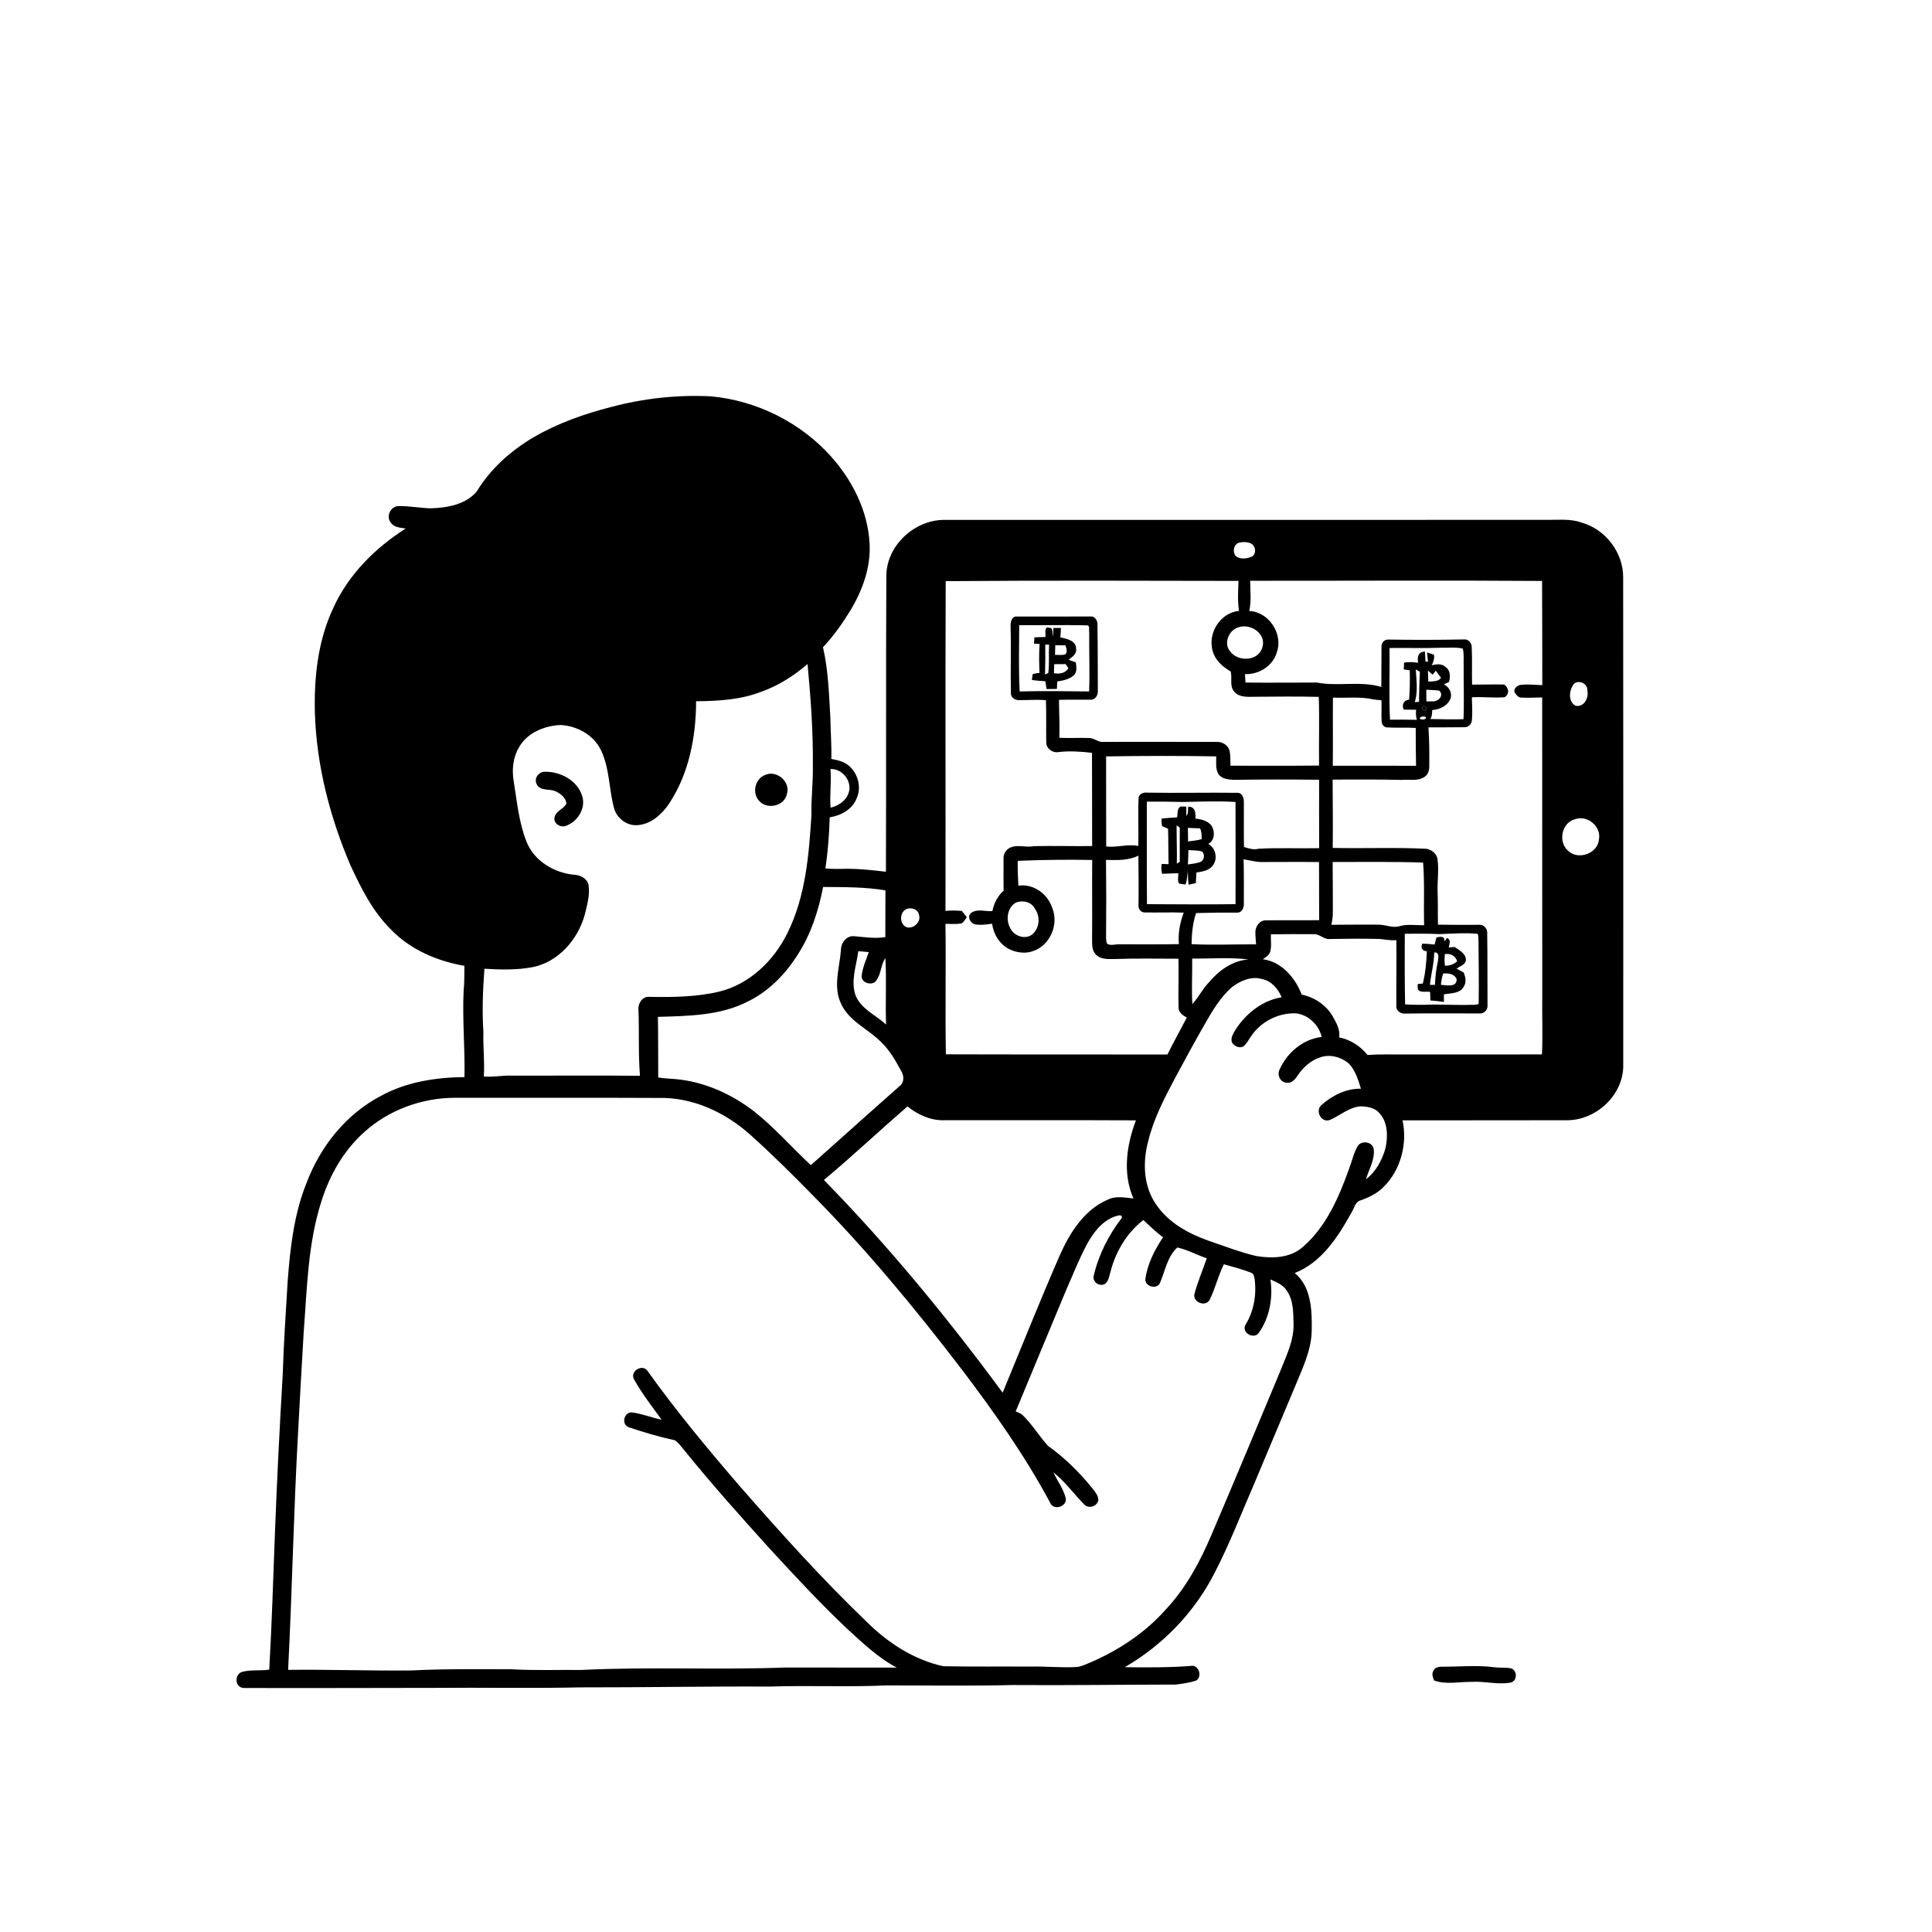 <svg xmlns="http://www.w3.org/2000/svg" viewBox="0 0 1024 1024" version="1.1">
<g id="Parent-Group"><g id="Group-rgba(0,0,0,0)" fill="rgba(0,0,0,0)">
<path fill="rgba(0,0,0,0)" opacity="1.00" d=" M 0.00 0.00 L 1024.00 0.00 L 1024.00 1024.00 L 0.00 1024.00 L 0.00 0.00 M 323.76 215.75 C 309.53 219.42 295.49 224.35 282.76 231.79 C 270.70 238.92 259.89 248.52 252.62 260.59 C 246.58 267.56 236.72 269.22 227.96 269.42 C 222.29 269.22 216.67 268.12 210.99 268.23 C 207.00 268.52 204.46 273.75 207.09 276.91 C 208.76 279.63 212.24 279.66 215.04 280.13 C 198.95 290.35 184.85 304.36 176.83 321.85 C 168.52 339.26 166.40 358.88 166.90 377.97 C 167.78 405.73 174.84 433.07 185.72 458.55 C 191.38 470.79 197.58 483.20 207.31 492.76 C 217.60 503.38 231.73 509.44 246.15 511.90 C 246.05 516.30 246.22 520.73 245.73 525.12 C 245.01 540.39 246.50 555.63 246.18 570.89 C 230.98 571.02 215.42 573.43 201.94 580.83 C 183.43 590.43 169.70 607.74 162.43 627.09 C 155.78 643.63 153.80 661.53 152.46 679.16 C 151.49 695.45 150.38 711.73 149.87 728.05 C 148.21 756.31 146.79 784.59 145.71 812.88 C 144.76 836.89 144.10 860.93 142.70 884.94 C 137.87 885.69 132.84 884.81 128.12 886.19 C 124.04 887.79 124.51 894.43 129.21 894.67 C 162.79 894.79 196.39 894.62 229.97 894.61 C 255.97 894.37 281.99 894.92 307.98 894.34 C 341.34 894.39 374.67 893.74 408.03 893.92 C 428.68 893.21 449.36 894.25 470.00 893.30 C 492.31 893.30 514.62 893.65 536.92 893.10 C 565.65 893.32 594.38 892.88 623.11 892.86 C 626.71 892.43 630.36 891.90 633.82 890.81 C 637.14 889.05 635.82 883.29 632.18 882.90 C 620.21 883.88 608.16 883.80 596.14 883.65 C 616.37 871.94 633.19 854.49 643.78 833.62 C 651.64 818.46 657.78 802.51 664.56 786.86 C 671.73 769.97 678.70 753.00 685.88 736.12 C 689.92 726.05 695.16 716.04 695.24 704.93 C 695.41 694.46 695.04 681.94 686.22 674.74 C 700.35 669.22 709.10 655.71 716.14 642.99 C 717.76 640.70 718.09 636.96 721.22 636.20 C 725.61 634.63 729.91 632.55 733.23 629.20 C 742.41 620.18 746.06 606.31 743.37 593.82 C 772.60 593.77 801.83 593.82 831.06 593.75 C 846.58 593.48 860.88 579.77 860.35 563.96 C 860.38 477.98 860.40 392.00 860.31 306.02 C 860.39 292.80 850.82 280.35 838.07 276.92 C 832.25 274.84 826.03 275.64 820.00 275.53 C 713.35 275.58 606.70 275.53 500.05 275.55 C 484.45 275.81 470.05 289.14 469.77 304.98 C 469.52 357.33 469.75 409.68 469.56 462.04 C 463.07 461.29 456.57 460.54 450.03 460.46 C 445.85 460.51 441.66 460.70 437.50 460.30 C 438.78 451.32 439.54 442.27 439.75 433.21 C 445.75 432.27 451.88 428.94 454.10 422.99 C 456.70 417.18 454.74 410.06 450.03 405.94 C 447.43 403.64 443.93 402.87 440.62 402.25 C 440.83 395.17 440.22 388.11 440.13 381.03 C 439.40 368.31 439.07 355.49 436.19 343.02 C 441.95 337.00 446.72 330.11 451.05 323.02 C 457.28 312.49 461.62 300.41 460.89 288.01 C 460.00 270.73 451.72 254.47 440.29 241.75 C 424.13 223.82 401.07 212.36 377.05 210.09 C 359.13 209.13 341.10 211.14 323.76 215.75 M 759.74 885.54 C 758.70 887.20 759.42 889.06 760.12 890.69 C 766.48 893.00 773.41 891.33 780.01 891.42 C 786.98 890.96 793.90 893.10 800.84 891.77 C 804.29 890.77 804.25 885.48 801.01 884.29 C 798.01 883.68 794.93 884.07 791.91 883.68 C 783.00 882.46 773.99 883.44 765.03 883.37 C 763.10 883.33 760.62 883.49 759.74 885.54 Z" />
<path fill="rgba(0,0,0,0)" opacity="1.00" d=" M 501.24 308.02 C 552.96 307.62 604.71 307.79 656.44 307.89 C 656.25 313.19 655.87 318.53 656.72 323.80 C 647.54 324.61 640.90 334.11 642.32 343.03 C 642.99 348.79 647.41 353.17 652.26 355.86 C 653.27 359.29 651.48 363.71 654.24 366.66 C 656.89 369.73 661.31 369.36 664.99 369.30 C 676.32 369.23 687.65 369.07 698.98 369.36 C 699.39 381.49 698.96 393.62 699.13 405.76 C 683.48 405.94 667.82 405.83 652.17 405.84 C 652.09 403.24 652.24 400.60 651.72 398.04 C 651.04 395.06 647.98 393.16 645.04 393.22 C 624.71 393.26 604.37 393.11 584.04 393.23 C 581.58 393.11 579.63 391.07 577.12 391.15 C 571.91 390.97 566.69 391.31 561.47 391.05 C 561.72 384.35 561.33 377.65 561.27 370.95 C 566.87 370.71 572.48 370.94 578.10 370.84 C 580.59 370.96 582.04 368.33 581.87 366.10 C 581.80 354.37 581.88 342.64 581.66 330.91 C 581.75 328.86 580.28 326.48 577.99 326.74 C 564.99 326.76 551.99 326.84 539.00 326.77 C 536.11 326.49 535.54 329.90 535.63 332.05 C 535.97 343.71 535.54 355.37 535.80 367.03 C 535.52 369.40 537.69 371.12 539.92 371.07 C 544.73 371.15 549.55 370.67 554.36 371.12 C 554.64 378.58 554.39 386.06 554.54 393.52 C 554.54 396.74 557.83 399.16 560.93 398.63 C 566.87 397.90 572.85 398.34 578.78 399.01 C 578.81 415.49 578.82 431.96 578.86 448.43 C 568.61 448.54 558.35 448.26 548.11 448.46 C 544.10 449.32 539.96 447.64 536.04 449.00 C 533.55 449.83 531.79 452.31 531.90 454.95 C 531.85 460.66 531.88 466.38 531.92 472.10 C 528.75 474.93 526.79 478.76 525.99 482.91 C 522.32 483.17 517.98 481.54 514.79 483.81 C 512.11 486.00 514.66 489.86 517.52 490.06 C 520.29 490.34 523.08 489.99 525.83 489.58 C 526.57 495.18 529.84 500.52 534.96 503.11 C 538.93 505.01 543.74 505.64 547.90 503.95 C 556.71 500.85 561.26 489.74 557.71 481.22 C 555.30 473.78 547.71 468.22 539.75 469.42 C 539.49 465.04 539.34 460.65 539.42 456.27 C 552.57 455.71 565.73 455.55 578.89 455.80 C 578.76 469.87 578.97 483.94 578.82 498.00 C 578.82 500.79 578.75 504.04 580.99 506.10 C 583.39 508.44 586.94 508.34 590.06 508.33 C 601.57 507.88 613.10 508.15 624.61 508.14 C 624.80 516.74 624.47 525.36 624.65 533.96 C 624.60 536.63 626.94 538.23 629.04 539.32 C 625.64 545.87 622.04 552.31 618.77 558.92 C 579.63 558.82 540.48 558.95 501.34 558.81 C 500.91 535.76 501.44 512.71 501.11 489.66 C 503.90 489.65 506.73 489.92 509.50 489.47 C 510.90 488.87 511.49 487.28 512.44 486.19 C 511.58 485.04 510.71 483.92 509.81 482.82 C 506.92 482.54 504.02 482.52 501.13 482.80 C 501.24 424.54 501.00 366.28 501.24 308.02 Z" />
<path fill="rgba(0,0,0,0)" opacity="1.00" d=" M 403.53 366.63 C 412.58 363.43 420.77 358.20 428.02 351.95 C 429.70 369.90 431.03 387.92 430.83 405.96 C 430.99 414.65 429.87 423.28 430.09 431.98 C 428.74 453.14 427.00 475.05 417.44 494.36 C 410.27 509.11 397.28 521.71 381.02 525.62 C 368.91 528.46 356.36 528.57 343.98 528.35 C 340.53 528.09 338.12 531.82 338.39 534.98 C 338.85 546.71 338.26 558.48 339.20 570.20 C 316.47 569.93 293.75 570.17 271.02 570.10 C 266.14 569.94 261.30 571.02 256.42 570.56 C 256.97 562.70 255.95 554.87 256.21 547.01 C 255.47 535.83 255.94 524.62 256.75 513.46 C 265.27 513.97 273.96 514.20 282.39 512.59 C 295.99 509.81 306.22 498.03 309.88 485.03 C 311.10 479.83 312.78 474.48 311.95 469.09 C 311.25 465.63 307.75 463.83 304.48 463.65 C 293.80 462.74 283.10 456.35 279.06 446.12 C 275.03 435.92 274.00 424.90 272.29 414.15 C 271.23 408.00 271.87 401.49 275.10 396.05 C 279.45 388.33 288.54 384.68 297.05 384.27 C 305.83 384.68 314.64 389.52 318.54 397.63 C 323.07 407.09 322.73 417.91 325.34 427.90 C 326.62 433.49 332.15 437.85 337.94 437.34 C 345.16 436.83 350.91 431.51 354.75 425.76 C 365.22 409.86 368.90 390.47 368.95 371.68 C 380.61 371.57 392.54 370.93 403.53 366.63 M 288.04 409.08 C 285.11 409.53 282.95 412.86 284.47 415.63 C 286.15 419.28 290.86 418.05 293.98 419.19 C 296.82 420.40 299.96 422.66 300.20 426.00 C 298.67 428.79 294.77 429.75 293.95 433.08 C 293.06 436.35 297.05 438.88 299.92 437.72 C 306.05 435.57 310.57 428.58 308.63 422.09 C 306.09 413.47 296.57 408.59 288.04 409.08 M 405.62 410.71 C 400.40 412.57 398.54 419.78 401.99 424.04 C 405.90 429.29 415.61 427.61 417.02 421.00 C 419.30 414.54 411.74 407.98 405.62 410.71 Z" />
<path fill="rgba(0,0,0,0)" opacity="1.00" d=" M 659.14 455.44 C 662.43 455.92 665.66 456.96 669.02 456.89 C 679.05 456.90 689.09 456.77 699.12 456.91 C 699.14 467.18 699.15 477.45 699.18 487.71 C 689.78 487.84 680.38 487.65 670.99 487.80 C 667.69 487.70 665.35 491.01 665.37 494.06 C 665.36 496.22 665.62 498.37 665.75 500.53 C 654.35 500.44 642.94 501.01 631.55 500.42 C 631.66 494.85 632.13 489.24 633.95 483.94 C 641.27 483.73 648.59 483.65 655.91 483.71 C 658.28 483.67 659.40 481.04 659.26 478.98 C 659.29 471.14 659.33 463.29 659.14 455.44 Z" />
<path fill="rgba(0,0,0,0)" opacity="1.00" d=" M 706.33 456.88 C 722.31 456.88 738.30 456.64 754.27 457.18 C 755.15 468.19 754.50 479.32 754.82 490.37 C 750.25 490.46 745.55 489.62 741.11 491.08 C 737.72 491.73 734.40 490.19 731.02 490.10 C 722.56 490.00 714.11 490.13 705.66 490.16 C 706.14 487.81 706.50 485.42 706.44 483.02 C 706.40 474.31 706.44 465.59 706.33 456.88 Z" />
<path fill="rgba(0,0,0,0)" opacity="1.00" d=" M 436.26 470.11 C 447.28 470.21 458.39 470.06 469.30 471.92 C 469.22 480.18 469.33 488.44 469.23 496.70 C 463.80 497.55 458.40 496.71 453.00 496.24 C 448.94 495.64 445.91 499.36 445.74 503.12 C 445.10 512.67 441.34 522.90 445.82 532.06 C 449.94 541.08 459.60 545.11 466.38 551.71 C 471.38 556.25 474.72 562.23 477.90 568.11 C 479.08 570.30 479.24 573.36 477.33 575.20 C 461.41 589.24 445.63 603.46 429.76 617.56 C 419.72 608.20 410.64 597.76 399.85 589.19 C 387.78 579.85 373.29 573.27 357.98 571.94 C 354.93 571.72 351.88 571.57 348.87 571.08 C 348.78 560.37 348.93 549.66 348.70 538.96 C 364.87 538.48 381.93 538.35 396.63 530.68 C 407.64 525.28 416.42 516.15 422.89 505.86 C 429.86 495.08 433.85 482.65 436.26 470.11 Z" />
<path fill="rgba(0,0,0,0)" opacity="1.00" d=" M 653.11 523.10 C 657.52 519.72 663.36 517.29 668.95 518.91 C 673.90 519.93 677.45 524.07 679.29 528.58 C 669.03 530.22 660.33 537.26 654.80 545.82 C 653.64 547.89 651.93 550.38 653.12 552.81 C 654.34 554.51 656.74 555.62 658.77 554.76 C 660.77 553.37 661.78 551.04 663.17 549.12 C 668.41 541.37 677.76 536.65 687.11 537.12 C 693.56 537.95 699.10 543.31 700.51 549.61 C 690.48 550.76 681.98 558.11 678.07 567.18 C 676.83 570.02 678.75 573.76 681.96 573.87 C 684.45 574.27 686.28 572.31 687.50 570.43 C 690.40 566.04 694.42 562.16 699.51 560.50 C 704.78 558.51 710.92 560.21 715.05 563.85 C 718.44 567.48 719.89 572.41 721.33 577.05 C 713.58 576.82 706.17 580.61 700.48 585.62 C 696.81 588.64 700.30 595.37 704.91 593.58 C 710.30 591.25 714.95 586.89 721.06 586.38 C 724.62 586.46 728.59 587.04 731.05 589.91 C 735.66 594.84 735.66 602.30 734.35 608.51 C 732.57 614.83 729.33 621.01 723.99 625.02 C 725.53 619.76 728.79 614.67 728.09 609.00 C 727.51 605.09 721.49 604.21 719.57 607.52 C 717.48 611.15 716.61 615.30 715.14 619.19 C 709.65 634.57 702.88 650.44 690.14 661.24 C 683.47 666.88 674.15 667.06 665.95 665.75 C 657.26 663.73 648.96 660.45 640.53 657.60 C 629.78 653.80 619.17 647.97 612.68 638.27 C 605.99 628.59 605.60 615.98 608.55 604.91 C 611.40 593.19 616.95 582.41 622.58 571.83 C 627.72 562.29 632.84 552.74 638.25 543.35 C 642.42 536.09 646.67 528.60 653.11 523.10 Z" />
<path fill="rgba(0,0,0,0)" opacity="1.00" d=" M 193.05 600.05 C 206.05 588.28 223.54 581.90 241.02 581.86 C 277.03 581.88 313.03 581.76 349.03 581.93 C 367.05 581.48 384.38 589.54 397.61 601.41 C 409.04 611.61 419.90 622.45 430.64 633.38 C 459.25 662.29 485.19 693.70 509.88 725.99 C 526.93 748.45 543.24 771.58 556.60 796.46 C 558.27 800.96 565.89 798.48 564.85 793.94 C 563.58 789.03 560.42 784.90 558.30 780.35 C 564.46 785.28 569.16 791.74 574.62 797.37 C 576.98 799.89 581.51 798.49 582.16 795.14 C 582.16 792.73 580.49 790.83 579.14 789.03 C 572.26 780.52 564.43 772.74 555.52 766.38 C 550.75 761.17 547.10 754.97 542.02 750.02 C 540.99 749.05 539.56 748.69 538.34 748.08 C 547.21 726.79 555.99 705.45 564.91 684.18 C 568.57 675.81 571.92 667.29 576.24 659.23 C 579.54 653.23 584.12 647.24 590.75 644.81 C 592.01 644.50 594.66 643.17 594.65 645.45 C 587.67 654.46 582.34 664.88 579.73 676.01 C 578.78 679.06 582.14 681.79 585.02 680.79 C 587.64 679.69 587.78 676.45 588.58 674.12 C 591.27 663.41 597.25 653.44 606.01 646.62 C 609.36 649.81 612.70 653.03 616.44 655.78 C 611.95 662.48 608.11 669.97 607.07 678.04 C 606.89 681.99 613.28 683.63 614.83 679.93 C 617.56 673.57 618.68 666.07 624.02 661.18 C 629.42 662.39 634.35 665.20 639.63 666.89 C 637.42 673.24 634.78 679.47 633.04 685.97 C 632.21 690.19 638.78 692.82 641.05 689.09 C 644.14 683.00 645.59 676.20 648.68 670.09 C 653.53 671.51 658.49 672.70 663.18 674.61 C 664.56 675.04 664.75 676.70 664.97 677.92 C 666.09 686.20 664.56 694.95 660.16 702.11 C 657.74 706.33 664.72 710.27 667.30 706.27 C 672.96 698.25 674.78 687.76 673.36 678.14 C 676.47 679.56 679.97 680.89 681.90 683.92 C 685.67 689.10 685.45 695.85 685.61 701.96 C 685.76 710.90 681.56 718.99 678.41 727.11 C 666.45 755.85 654.43 784.56 642.23 813.20 C 636.14 827.53 628.70 841.55 617.96 852.98 C 607.11 865.28 593.15 874.52 578.17 881.02 C 575.86 881.99 573.58 883.11 571.09 883.52 C 562.71 884.05 554.34 883.11 545.95 883.33 C 530.63 883.22 515.31 883.44 500.00 883.14 C 484.44 879.77 470.60 870.76 459.42 859.64 C 435.56 836.77 413.47 812.13 391.72 787.28 C 374.87 767.67 358.32 747.77 343.28 726.74 C 340.66 722.60 333.69 726.70 336.04 731.06 C 340.21 738.61 345.62 745.45 350.65 752.46 C 345.37 751.40 340.32 749.29 334.96 748.61 C 330.49 748.34 329.12 755.39 333.59 756.60 C 341.46 759.21 349.45 761.59 357.57 763.34 C 359.47 764.41 360.67 766.33 362.09 767.93 C 376.79 786.15 392.39 803.62 408.10 820.97 C 421.35 835.36 434.65 849.72 448.87 863.17 C 457.15 870.69 465.32 878.62 475.31 883.87 C 455.53 883.86 435.76 883.83 415.98 883.83 C 380.02 885.16 344.02 883.35 308.07 885.11 C 295.73 884.99 283.36 885.46 271.03 884.74 C 253.35 884.75 235.67 884.46 218.02 885.38 C 196.24 885.61 174.49 884.79 152.71 885.06 C 154.83 843.40 155.63 801.70 157.94 760.05 C 158.92 742.02 159.89 724.00 160.97 705.98 C 162.76 682.66 163.17 658.83 170.46 636.39 C 174.80 622.67 182.23 609.69 193.05 600.05 Z" />
<path fill="rgba(0,0,0,0)" opacity="1.00" d=" M 436.69 625.41 C 451.78 612.80 466.13 599.30 480.98 586.41 C 486.54 590.94 493.64 594.11 500.92 593.73 C 534.64 593.79 568.35 593.65 602.07 593.81 C 597.08 606.88 594.92 622.04 600.75 635.21 C 596.20 634.80 591.36 633.67 587.07 635.87 C 574.54 641.28 566.89 653.58 561.59 665.60 C 551.13 689.61 541.43 713.94 531.43 738.15 C 502.28 698.62 471.06 660.53 436.69 625.41 Z" />
</g>
<g id="Group-000000" fill="#000000">
<path fill="#000000" opacity="1.00" d=" M 323.76 215.75 C 341.10 211.14 359.13 209.13 377.05 210.09 C 401.07 212.36 424.13 223.82 440.29 241.75 C 451.72 254.47 460.00 270.73 460.89 288.01 C 461.62 300.41 457.28 312.49 451.05 323.02 C 446.72 330.11 441.95 337.00 436.19 343.02 C 439.07 355.49 439.40 368.31 440.13 381.03 C 440.22 388.11 440.83 395.17 440.62 402.25 C 443.93 402.87 447.43 403.64 450.03 405.94 C 454.74 410.06 456.70 417.18 454.10 422.99 C 451.88 428.94 445.75 432.27 439.75 433.21 C 439.54 442.27 438.78 451.32 437.50 460.30 C 441.66 460.70 445.85 460.51 450.03 460.46 C 456.57 460.54 463.07 461.29 469.56 462.04 C 469.75 409.68 469.52 357.33 469.77 304.98 C 470.05 289.14 484.45 275.81 500.05 275.55 C 606.70 275.53 713.35 275.58 820.00 275.53 C 826.03 275.64 832.25 274.84 838.07 276.92 C 850.82 280.35 860.39 292.80 860.31 306.02 C 860.40 392.00 860.38 477.98 860.35 563.96 C 860.88 579.77 846.58 593.48 831.06 593.75 C 801.83 593.82 772.60 593.77 743.37 593.82 C 746.06 606.31 742.41 620.18 733.23 629.20 C 729.91 632.55 725.61 634.63 721.22 636.20 C 718.09 636.96 717.76 640.70 716.14 642.99 C 709.10 655.71 700.35 669.22 686.22 674.74 C 695.04 681.94 695.41 694.46 695.24 704.93 C 695.16 716.04 689.92 726.05 685.88 736.12 C 678.70 753.00 671.73 769.97 664.56 786.86 C 657.78 802.51 651.64 818.46 643.78 833.62 C 633.19 854.49 616.37 871.94 596.14 883.65 C 608.16 883.80 620.21 883.88 632.18 882.90 C 635.82 883.29 637.14 889.05 633.82 890.81 C 630.36 891.90 626.71 892.43 623.11 892.86 C 594.38 892.88 565.65 893.32 536.92 893.10 C 514.62 893.65 492.31 893.30 470.00 893.30 C 449.36 894.25 428.68 893.21 408.03 893.92 C 374.67 893.74 341.34 894.39 307.98 894.34 C 281.99 894.92 255.97 894.37 229.97 894.61 C 196.39 894.62 162.79 894.79 129.21 894.67 C 124.51 894.43 124.04 887.79 128.12 886.19 C 132.84 884.81 137.87 885.69 142.70 884.94 C 144.10 860.93 144.76 836.89 145.71 812.88 C 146.79 784.59 148.21 756.31 149.87 728.05 C 150.38 711.73 151.49 695.45 152.46 679.16 C 153.80 661.53 155.78 643.63 162.43 627.09 C 169.70 607.74 183.43 590.43 201.94 580.83 C 215.42 573.43 230.98 571.02 246.18 570.89 C 246.50 555.63 245.01 540.39 245.73 525.12 C 246.22 520.73 246.05 516.30 246.15 511.90 C 231.73 509.44 217.60 503.38 207.31 492.76 C 197.58 483.20 191.38 470.79 185.72 458.55 C 174.84 433.07 167.78 405.73 166.90 377.97 C 166.40 358.88 168.52 339.26 176.83 321.85 C 184.85 304.36 198.95 290.35 215.04 280.13 C 212.24 279.66 208.76 279.63 207.09 276.91 C 204.46 273.75 207.00 268.52 210.99 268.23 C 216.67 268.12 222.29 269.22 227.96 269.42 C 236.72 269.22 246.58 267.56 252.62 260.59 C 259.89 248.52 270.70 238.92 282.76 231.79 C 295.49 224.35 309.53 219.42 323.76 215.75 M 657.41 287.51 C 653.92 287.85 653.02 292.39 655.01 294.79 C 657.33 296.50 660.62 296.19 663.17 295.17 C 666.11 293.97 665.68 289.33 663.03 288.05 C 661.29 287.25 659.26 287.11 657.41 287.51 M 501.24 308.02 C 501.00 366.28 501.24 424.54 501.13 482.80 C 504.02 482.52 506.92 482.54 509.81 482.82 C 510.71 483.92 511.58 485.04 512.44 486.19 C 511.49 487.28 510.90 488.87 509.50 489.47 C 506.73 489.92 503.90 489.65 501.11 489.66 C 501.44 512.71 500.91 535.76 501.34 558.81 C 540.48 558.95 579.63 558.82 618.77 558.92 C 622.04 552.31 625.64 545.87 629.04 539.32 C 626.94 538.23 624.60 536.63 624.65 533.96 C 624.47 525.36 624.80 516.74 624.61 508.14 C 613.10 508.15 601.57 507.88 590.06 508.33 C 586.94 508.34 583.39 508.44 580.99 506.10 C 578.75 504.04 578.82 500.79 578.82 498.00 C 578.97 483.94 578.76 469.87 578.89 455.80 C 565.73 455.55 552.57 455.71 539.42 456.27 C 539.34 460.65 539.49 465.04 539.75 469.42 C 547.71 468.22 555.30 473.78 557.71 481.22 C 561.26 489.74 556.71 500.85 547.90 503.95 C 543.74 505.64 538.93 505.01 534.96 503.11 C 529.84 500.52 526.57 495.18 525.83 489.58 C 523.08 489.99 520.29 490.34 517.52 490.06 C 514.66 489.86 512.11 486.00 514.79 483.81 C 517.98 481.54 522.32 483.17 525.99 482.91 C 526.79 478.76 528.75 474.93 531.92 472.10 C 531.88 466.38 531.85 460.66 531.90 454.95 C 531.79 452.31 533.55 449.83 536.04 449.00 C 539.96 447.64 544.10 449.32 548.11 448.46 C 558.35 448.26 568.61 448.54 578.86 448.43 C 578.82 431.96 578.81 415.49 578.78 399.01 C 572.85 398.34 566.87 397.90 560.93 398.63 C 557.83 399.16 554.54 396.74 554.54 393.52 C 554.39 386.06 554.64 378.58 554.36 371.12 C 549.55 370.67 544.73 371.15 539.92 371.07 C 537.69 371.12 535.52 369.40 535.80 367.03 C 535.54 355.37 535.97 343.71 535.63 332.05 C 535.54 329.90 536.11 326.49 539.00 326.77 C 551.99 326.84 564.99 326.76 577.99 326.74 C 580.28 326.48 581.75 328.86 581.66 330.91 C 581.88 342.64 581.80 354.37 581.87 366.10 C 582.04 368.33 580.59 370.96 578.10 370.84 C 572.48 370.94 566.87 370.71 561.27 370.95 C 561.33 377.65 561.72 384.35 561.47 391.05 C 566.69 391.31 571.91 390.97 577.12 391.15 C 579.63 391.07 581.58 393.11 584.04 393.23 C 604.37 393.11 624.71 393.26 645.04 393.22 C 647.98 393.16 651.04 395.06 651.72 398.04 C 652.24 400.60 652.09 403.24 652.17 405.84 C 667.82 405.83 683.48 405.94 699.13 405.76 C 698.96 393.62 699.39 381.49 698.98 369.36 C 687.65 369.07 676.32 369.23 664.99 369.30 C 661.31 369.36 656.89 369.73 654.24 366.66 C 651.48 363.71 653.27 359.29 652.26 355.86 C 647.41 353.17 642.99 348.79 642.32 343.03 C 640.90 334.11 647.54 324.61 656.72 323.80 C 655.87 318.53 656.25 313.19 656.44 307.89 C 604.71 307.79 552.96 307.62 501.24 308.02 M 662.62 307.82 C 662.63 313.16 663.34 318.57 662.11 323.83 C 672.52 324.27 680.23 336.01 676.73 345.76 C 674.69 353.00 667.19 357.59 659.86 357.31 C 659.92 358.79 660.02 360.28 660.14 361.77 C 672.74 361.91 685.35 361.78 697.95 361.77 C 709.21 363.94 720.97 360.77 732.13 364.09 C 732.23 357.04 732.12 350.00 732.23 342.95 C 732.04 340.87 733.65 338.83 735.85 338.98 C 749.25 339.20 762.68 339.19 776.08 338.91 C 778.27 338.70 780.02 340.83 780.04 342.90 C 780.36 349.55 780.06 356.22 780.23 362.88 C 785.89 362.87 791.56 362.68 797.22 362.81 C 799.72 364.45 800.22 367.79 797.52 369.53 C 791.74 370.04 785.92 369.22 780.13 369.57 C 780.21 373.73 780.55 377.92 780.08 382.08 C 779.84 384.05 777.96 385.63 775.96 385.44 C 769.67 385.55 763.38 385.48 757.10 385.51 C 757.59 392.34 757.59 399.19 757.55 406.04 C 757.60 408.24 756.92 410.68 754.90 411.85 C 751.31 414.15 746.89 413.02 742.91 413.37 C 730.72 413.05 718.52 413.21 706.32 413.20 C 706.35 425.27 706.53 437.35 706.37 449.42 C 722.91 449.78 739.48 449.06 756.01 449.87 C 758.73 450.32 761.34 452.32 761.87 455.13 C 762.78 461.06 761.71 467.05 761.97 473.01 C 762.19 478.70 762.01 484.40 762.16 490.09 C 769.47 490.22 776.78 490.22 784.10 490.16 C 786.69 489.92 788.52 492.55 788.25 494.96 C 788.43 507.61 788.35 520.27 788.41 532.92 C 788.64 535.34 786.42 537.44 784.04 537.15 C 771.04 537.14 758.04 537.04 745.04 537.21 C 742.59 537.55 739.81 535.80 740.09 533.12 C 739.99 521.50 740.23 509.88 740.09 498.27 C 736.70 498.67 733.39 497.68 730.02 497.64 C 721.65 497.44 713.27 497.56 704.90 497.69 C 701.59 498.08 699.31 494.74 696.04 495.14 C 688.56 495.09 681.09 495.08 673.62 495.21 C 673.42 498.20 674.07 501.29 673.28 504.22 C 672.79 506.25 670.90 507.31 669.32 508.42 C 679.22 509.67 686.58 518.27 689.91 527.15 C 696.63 528.54 702.89 532.64 706.35 538.65 C 708.23 542.08 710.46 545.76 709.78 549.84 C 715.76 551.00 721.01 554.44 724.81 559.16 C 730.85 558.72 736.92 558.92 742.98 558.88 C 767.74 558.88 792.51 558.88 817.27 558.87 C 817.75 548.59 817.28 538.29 817.42 528.00 C 817.42 475.23 817.40 422.46 817.39 369.69 C 813.62 369.67 809.83 369.99 806.07 369.72 C 804.49 369.58 803.55 368.11 802.73 366.96 C 802.13 364.94 804.17 363.30 805.95 363.00 C 809.76 362.59 813.61 362.96 817.44 363.14 C 817.43 344.73 817.41 326.32 817.33 307.91 C 765.76 307.55 714.19 307.86 662.62 307.82 M 540.20 331.36 C 540.16 343.06 539.83 354.80 540.45 366.49 C 552.72 366.15 564.98 366.35 577.25 366.49 C 577.65 356.02 577.20 345.53 577.31 335.05 C 576.97 333.91 577.94 331.29 575.97 331.44 C 564.05 331.15 552.12 331.48 540.20 331.36 M 656.40 332.49 C 651.46 333.86 648.38 340.82 651.84 345.03 C 655.92 350.99 667.12 350.64 669.10 342.98 C 671.31 335.88 662.70 330.21 656.40 332.49 M 736.48 343.46 C 736.62 356.12 736.11 368.80 736.72 381.45 C 741.47 381.44 746.22 381.38 750.98 381.52 C 750.42 379.78 750.40 377.97 750.58 376.18 C 748.37 376.17 746.17 376.11 743.98 376.10 C 742.82 373.52 744.01 371.09 746.86 370.83 C 747.25 365.64 747.33 360.43 747.20 355.24 C 746.41 355.13 744.82 354.93 744.03 354.82 C 744.07 353.60 744.12 352.38 744.20 351.17 C 746.67 350.82 749.17 350.92 751.65 351.27 C 751.08 348.45 751.56 345.33 755.27 345.39 C 755.36 347.13 755.48 348.88 755.50 350.63 C 755.85 350.65 756.54 350.70 756.89 350.73 C 756.71 349.09 756.55 347.45 756.35 345.82 C 757.27 346.12 759.10 346.71 760.02 347.00 C 760.43 348.97 759.68 350.85 758.87 352.60 C 761.36 351.99 764.29 351.60 766.28 353.61 C 768.82 355.36 768.77 358.83 767.98 361.49 C 767.30 361.79 765.96 362.40 765.28 362.70 C 768.02 364.08 769.71 367.01 768.86 370.12 C 767.37 374.06 763.08 376.09 759.09 376.34 C 759.06 377.98 759.05 379.66 758.12 381.10 C 763.97 381.18 769.83 381.38 775.69 381.18 C 776.08 371.80 775.70 362.42 775.77 353.04 C 775.64 349.95 776.10 346.76 775.29 343.75 C 771.60 342.91 767.77 343.40 764.02 343.31 C 754.84 343.68 745.66 343.30 736.48 343.46 M 403.53 366.63 C 392.54 370.93 380.61 371.57 368.95 371.68 C 368.90 390.47 365.22 409.86 354.75 425.76 C 350.91 431.51 345.16 436.83 337.94 437.34 C 332.15 437.85 326.62 433.49 325.34 427.90 C 322.73 417.91 323.07 407.09 318.54 397.63 C 314.64 389.52 305.83 384.68 297.05 384.27 C 288.54 384.68 279.45 388.33 275.10 396.05 C 271.87 401.49 271.23 408.00 272.29 414.15 C 274.00 424.90 275.03 435.92 279.06 446.12 C 283.10 456.35 293.80 462.74 304.48 463.65 C 307.75 463.83 311.25 465.63 311.95 469.09 C 312.78 474.48 311.10 479.83 309.88 485.03 C 306.22 498.03 295.99 509.81 282.39 512.59 C 273.96 514.20 265.27 513.97 256.75 513.46 C 255.94 524.62 255.47 535.83 256.21 547.01 C 255.95 554.87 256.97 562.70 256.42 570.56 C 261.30 571.02 266.14 569.94 271.02 570.10 C 293.75 570.17 316.47 569.93 339.20 570.20 C 338.26 558.48 338.85 546.71 338.39 534.98 C 338.12 531.82 340.53 528.09 343.98 528.35 C 356.36 528.57 368.91 528.46 381.02 525.62 C 397.28 521.71 410.27 509.11 417.44 494.36 C 427.00 475.05 428.74 453.14 430.09 431.98 C 429.87 423.28 430.99 414.65 430.83 405.96 C 431.03 387.92 429.70 369.90 428.02 351.95 C 420.77 358.20 412.58 363.43 403.53 366.63 M 750.39 354.85 C 750.75 360.57 751.59 366.57 749.87 372.16 C 750.43 372.10 751.55 372.00 752.11 371.95 C 752.18 366.65 752.28 361.35 752.57 356.05 C 752.03 355.75 750.94 355.15 750.39 354.85 M 756.81 355.39 C 756.93 357.33 756.99 359.28 756.99 361.24 C 759.40 361.09 762.15 361.44 763.79 359.25 C 762.83 358.01 761.90 356.76 761.00 355.50 C 760.40 356.18 759.87 356.90 759.30 357.60 C 758.49 356.83 757.66 356.09 756.81 355.39 M 834.38 362.28 C 831.66 365.34 830.90 371.82 835.01 374.03 C 839.48 375.07 842.22 369.90 841.32 366.07 C 841.66 362.45 837.14 360.20 834.38 362.28 M 755.96 365.57 C 755.98 367.62 755.99 369.68 756.00 371.74 C 758.21 371.66 760.77 372.26 762.59 370.62 C 764.07 369.41 764.38 367.32 762.79 366.04 C 760.52 365.71 758.23 365.74 755.96 365.57 M 706.41 405.86 C 721.12 405.90 735.83 405.82 750.54 405.88 C 750.37 399.19 750.37 392.51 750.37 385.82 C 745.26 385.50 740.14 385.86 735.05 385.54 C 733.33 385.45 732.29 383.70 732.28 382.13 C 732.07 378.47 732.36 374.80 732.19 371.14 C 730.72 371.06 729.27 370.91 727.84 370.68 C 720.83 369.12 713.60 370.06 706.49 369.74 C 706.36 381.78 706.55 393.82 706.41 405.86 M 754.17 374.39 C 753.18 375.26 754.44 377.33 755.66 376.56 C 756.61 375.67 755.36 373.61 754.17 374.39 M 752.48 380.94 C 753.37 381.53 755.84 381.63 755.85 380.19 C 754.96 379.44 752.60 379.60 752.48 380.94 M 586.26 400.91 C 586.21 416.82 586.30 432.74 586.31 448.65 C 592.02 449.33 597.67 447.19 603.33 448.40 C 603.53 440.03 603.10 431.65 603.46 423.29 C 603.36 420.94 605.96 419.80 607.98 420.12 C 623.98 420.38 639.99 420.01 655.99 420.21 C 658.45 420.22 659.32 423.04 659.27 425.08 C 659.33 433.03 659.18 440.98 659.33 448.93 C 661.79 449.61 664.31 450.60 666.89 449.87 C 677.64 449.24 688.42 449.78 699.18 449.55 C 699.17 437.46 699.12 425.37 699.16 413.28 C 684.13 413.12 669.10 413.10 654.07 413.33 C 651.12 413.17 647.52 412.95 645.75 410.20 C 644.10 407.41 644.72 403.99 644.62 400.90 C 625.18 400.55 605.71 400.60 586.26 400.91 M 440.13 407.61 C 440.78 414.44 439.66 421.27 440.23 428.10 C 444.28 427.05 448.26 424.63 449.70 420.49 C 452.03 414.40 446.59 407.24 440.13 407.61 M 607.83 424.88 C 607.90 443.00 607.74 461.11 607.92 479.23 C 623.56 479.33 639.22 479.41 654.86 479.23 C 654.94 461.17 654.86 443.11 654.84 425.06 C 645.57 424.49 636.29 424.87 627.02 425.07 C 620.63 424.90 614.23 424.81 607.83 424.88 M 835.06 434.13 C 827.78 435.73 825.61 446.12 831.08 450.88 C 836.36 456.13 846.88 452.44 847.48 444.92 C 848.77 438.15 841.57 431.97 835.06 434.13 M 586.21 455.76 C 586.36 469.18 586.37 482.60 586.24 496.02 C 586.24 497.42 586.21 498.87 586.78 500.19 C 588.68 501.38 591.00 500.45 593.09 500.51 C 603.68 500.45 614.27 500.65 624.86 500.40 C 624.28 494.67 625.41 489.06 627.41 483.71 C 620.56 483.47 613.72 483.74 606.88 483.62 C 604.83 483.75 603.32 481.90 603.43 479.95 C 603.57 471.13 603.44 462.31 603.37 453.50 C 598.01 456.18 592.03 455.91 586.21 455.76 M 659.14 455.44 C 659.33 463.29 659.29 471.14 659.26 478.98 C 659.40 481.04 658.28 483.67 655.91 483.71 C 648.59 483.65 641.27 483.73 633.95 483.94 C 632.13 489.24 631.66 494.85 631.55 500.42 C 642.94 501.01 654.35 500.44 665.75 500.53 C 665.62 498.37 665.36 496.22 665.37 494.06 C 665.35 491.01 667.69 487.70 670.99 487.80 C 680.38 487.65 689.78 487.84 699.18 487.71 C 699.15 477.45 699.14 467.18 699.12 456.91 C 689.09 456.77 679.05 456.90 669.02 456.89 C 665.66 456.96 662.43 455.92 659.14 455.44 M 706.33 456.88 C 706.44 465.59 706.40 474.31 706.44 483.02 C 706.50 485.42 706.14 487.81 705.66 490.16 C 714.11 490.13 722.56 490.00 731.02 490.10 C 734.40 490.19 737.72 491.73 741.11 491.08 C 745.55 489.62 750.25 490.46 754.82 490.37 C 754.50 479.32 755.15 468.19 754.27 457.18 C 738.30 456.64 722.31 456.88 706.33 456.88 M 436.26 470.11 C 433.85 482.65 429.86 495.08 422.89 505.86 C 416.42 516.15 407.64 525.28 396.63 530.68 C 381.93 538.35 364.87 538.48 348.70 538.96 C 348.93 549.66 348.78 560.37 348.87 571.08 C 351.88 571.57 354.93 571.72 357.98 571.94 C 373.29 573.27 387.78 579.85 399.85 589.19 C 410.64 597.76 419.72 608.20 429.76 617.56 C 445.63 603.46 461.41 589.24 477.33 575.20 C 479.24 573.36 479.08 570.30 477.90 568.11 C 474.72 562.23 471.38 556.25 466.38 551.71 C 459.60 545.11 449.94 541.08 445.82 532.06 C 441.34 522.90 445.10 512.67 445.74 503.12 C 445.91 499.36 448.94 495.64 453.00 496.24 C 458.40 496.71 463.80 497.55 469.23 496.70 C 469.33 488.44 469.22 480.18 469.30 471.92 C 458.39 470.06 447.28 470.21 436.26 470.11 M 538.42 478.41 C 533.74 481.10 532.96 487.75 535.58 492.17 C 537.54 496.24 543.58 498.20 547.21 495.18 C 551.12 491.80 551.47 485.63 548.46 481.55 C 546.62 477.94 541.95 476.96 538.42 478.41 M 480.13 481.98 C 476.49 483.92 476.77 490.51 480.98 491.56 C 484.46 492.14 488.22 488.59 487.11 484.99 C 486.64 481.82 482.74 480.62 480.13 481.98 M 744.74 532.35 C 749.82 532.65 754.92 532.63 760.02 532.43 C 767.04 532.46 774.08 532.82 781.11 532.57 C 782.02 532.34 784.07 532.86 783.74 531.20 C 783.90 520.46 783.71 509.71 783.64 498.97 C 783.47 497.64 783.80 496.14 783.14 494.94 C 776.45 494.32 769.73 494.84 763.04 495.10 C 756.88 494.78 750.73 494.88 744.57 494.91 C 744.49 507.39 744.48 519.88 744.74 532.35 M 454.92 504.18 C 453.89 511.91 450.77 519.93 453.48 527.64 C 456.46 534.87 464.22 538.00 469.65 543.03 C 469.19 531.30 469.95 519.52 469.27 507.80 C 466.80 511.37 467.09 516.10 464.50 519.61 C 462.54 522.86 456.09 521.01 456.74 517.04 C 457.17 512.70 459.08 508.73 460.46 504.65 C 458.61 504.43 456.76 504.28 454.92 504.18 M 631.88 508.07 C 632.02 516.11 631.47 524.16 631.98 532.19 C 635.25 528.64 637.34 524.16 640.73 520.70 C 646.02 514.34 653.28 509.10 661.77 508.53 C 651.85 507.32 641.83 508.14 631.88 508.07 M 653.11 523.10 C 646.67 528.60 642.42 536.09 638.25 543.35 C 632.84 552.74 627.72 562.29 622.58 571.83 C 616.95 582.41 611.40 593.19 608.55 604.91 C 605.60 615.98 605.99 628.59 612.68 638.27 C 619.17 647.97 629.78 653.80 640.53 657.60 C 648.96 660.45 657.26 663.73 665.95 665.75 C 674.15 667.06 683.47 666.88 690.14 661.24 C 702.88 650.44 709.65 634.57 715.14 619.19 C 716.61 615.30 717.48 611.15 719.57 607.52 C 721.49 604.21 727.51 605.09 728.09 609.00 C 728.79 614.67 725.53 619.76 723.99 625.02 C 729.33 621.01 732.57 614.83 734.35 608.51 C 735.66 602.30 735.66 594.84 731.05 589.91 C 728.59 587.04 724.62 586.46 721.06 586.38 C 714.95 586.89 710.30 591.25 704.91 593.58 C 700.30 595.37 696.81 588.64 700.48 585.62 C 706.17 580.61 713.58 576.82 721.33 577.05 C 719.89 572.41 718.44 567.48 715.05 563.85 C 710.92 560.21 704.78 558.51 699.51 560.50 C 694.42 562.16 690.40 566.04 687.50 570.43 C 686.28 572.31 684.45 574.27 681.96 573.87 C 678.75 573.76 676.83 570.02 678.07 567.18 C 681.98 558.11 690.48 550.76 700.51 549.61 C 699.10 543.31 693.56 537.95 687.11 537.12 C 677.76 536.65 668.41 541.37 663.17 549.12 C 661.78 551.04 660.77 553.37 658.77 554.76 C 656.74 555.62 654.34 554.51 653.12 552.81 C 651.93 550.38 653.64 547.89 654.80 545.82 C 660.33 537.26 669.03 530.22 679.29 528.58 C 677.45 524.07 673.90 519.93 668.95 518.91 C 663.36 517.29 657.52 519.72 653.11 523.10 M 193.05 600.05 C 182.23 609.69 174.80 622.67 170.46 636.39 C 163.17 658.83 162.76 682.66 160.97 705.98 C 159.89 724.00 158.92 742.02 157.94 760.05 C 155.63 801.70 154.83 843.40 152.71 885.06 C 174.49 884.79 196.24 885.61 218.02 885.38 C 235.67 884.46 253.35 884.75 271.03 884.74 C 283.36 885.46 295.73 884.99 308.07 885.11 C 344.02 883.35 380.02 885.16 415.98 883.83 C 435.76 883.83 455.53 883.86 475.31 883.87 C 465.32 878.62 457.15 870.69 448.87 863.17 C 434.65 849.72 421.35 835.36 408.10 820.97 C 392.39 803.62 376.79 786.15 362.09 767.93 C 360.67 766.33 359.47 764.41 357.57 763.34 C 349.45 761.59 341.46 759.21 333.59 756.60 C 329.12 755.39 330.49 748.34 334.96 748.61 C 340.32 749.29 345.37 751.40 350.65 752.46 C 345.62 745.45 340.21 738.61 336.04 731.06 C 333.69 726.70 340.66 722.60 343.28 726.74 C 358.32 747.77 374.87 767.67 391.72 787.28 C 413.47 812.13 435.56 836.77 459.42 859.64 C 470.60 870.76 484.44 879.77 500.00 883.14 C 515.31 883.44 530.63 883.22 545.95 883.33 C 554.34 883.11 562.71 884.05 571.09 883.52 C 573.58 883.11 575.86 881.99 578.17 881.02 C 593.15 874.52 607.11 865.28 617.96 852.98 C 628.70 841.55 636.14 827.53 642.23 813.20 C 654.43 784.56 666.45 755.85 678.41 727.11 C 681.56 718.99 685.76 710.90 685.61 701.96 C 685.45 695.85 685.67 689.10 681.90 683.92 C 679.97 680.89 676.47 679.56 673.36 678.14 C 674.78 687.76 672.96 698.25 667.30 706.27 C 664.72 710.27 657.74 706.33 660.16 702.11 C 664.56 694.95 666.09 686.20 664.97 677.92 C 664.75 676.70 664.56 675.04 663.18 674.61 C 658.49 672.70 653.53 671.51 648.68 670.09 C 645.59 676.20 644.14 683.00 641.05 689.09 C 638.78 692.82 632.21 690.19 633.04 685.97 C 634.78 679.47 637.42 673.24 639.63 666.89 C 634.35 665.20 629.42 662.39 624.02 661.18 C 618.68 666.07 617.56 673.57 614.83 679.93 C 613.28 683.63 606.89 681.99 607.07 678.04 C 608.11 669.97 611.95 662.48 616.44 655.78 C 612.70 653.03 609.36 649.81 606.01 646.62 C 597.25 653.44 591.27 663.41 588.58 674.12 C 587.78 676.45 587.64 679.69 585.02 680.79 C 582.14 681.79 578.78 679.06 579.73 676.01 C 582.34 664.88 587.67 654.46 594.65 645.45 C 594.66 643.17 592.01 644.50 590.75 644.81 C 584.12 647.24 579.54 653.23 576.24 659.23 C 571.92 667.29 568.57 675.81 564.91 684.18 C 555.99 705.45 547.21 726.79 538.34 748.08 C 539.56 748.69 540.99 749.05 542.02 750.02 C 547.10 754.97 550.75 761.17 555.52 766.38 C 564.43 772.74 572.26 780.52 579.14 789.03 C 580.49 790.83 582.16 792.73 582.16 795.14 C 581.51 798.49 576.98 799.89 574.62 797.37 C 569.16 791.74 564.46 785.28 558.30 780.35 C 560.42 784.90 563.58 789.03 564.85 793.94 C 565.89 798.48 558.27 800.96 556.60 796.46 C 543.24 771.58 526.93 748.45 509.88 725.99 C 485.19 693.70 459.25 662.29 430.64 633.38 C 419.90 622.45 409.04 611.61 397.61 601.41 C 384.38 589.54 367.05 581.48 349.03 581.93 C 313.03 581.76 277.03 581.88 241.02 581.86 C 223.54 581.90 206.05 588.28 193.05 600.05 M 436.69 625.41 C 471.06 660.53 502.28 698.62 531.43 738.15 C 541.43 713.94 551.13 689.61 561.59 665.60 C 566.89 653.58 574.54 641.28 587.07 635.87 C 591.36 633.67 596.20 634.80 600.75 635.21 C 594.92 622.04 597.08 606.88 602.07 593.81 C 568.35 593.65 534.64 593.79 500.92 593.73 C 493.64 594.11 486.54 590.94 480.98 586.41 C 466.13 599.30 451.78 612.80 436.69 625.41 Z" />
<path fill="#000000" opacity="1.00" d=" M 554.09 337.64 C 554.44 336.14 553.10 331.84 555.98 332.72 C 558.49 332.51 557.52 335.82 558.05 337.37 C 558.13 335.86 558.22 334.34 558.35 332.84 C 559.33 332.84 561.31 332.85 562.30 332.85 C 562.27 334.51 562.16 336.17 561.99 337.82 C 565.31 338.50 570.48 339.58 570.37 343.89 C 570.75 346.69 568.25 348.22 566.35 349.69 C 567.64 350.13 568.93 350.59 570.22 351.07 C 570.51 353.40 571.03 356.29 569.01 358.04 C 566.61 360.07 563.42 360.74 560.39 361.18 C 560.32 362.50 560.25 363.82 560.18 365.15 C 558.35 365.15 556.54 365.16 554.73 365.22 C 554.49 363.83 554.26 362.45 554.04 361.07 C 551.65 360.93 549.26 360.77 546.91 360.38 C 547.01 359.61 547.23 358.07 547.33 357.29 C 548.51 356.97 549.72 356.75 550.96 356.64 C 550.74 351.54 550.63 346.42 551.02 341.32 C 550.28 341.28 548.80 341.20 548.06 341.16 C 548.11 340.04 548.17 338.93 548.24 337.83 C 550.19 337.70 552.13 337.64 554.09 337.64 M 554.01 341.64 C 554.08 346.93 554.05 352.22 553.87 357.50 C 554.31 357.30 555.18 356.90 555.62 356.70 C 556.25 351.73 555.74 346.70 556.04 341.71 C 555.54 341.69 554.52 341.66 554.01 341.64 M 559.31 341.98 C 559.28 343.67 559.23 345.37 559.18 347.08 C 561.03 347.05 562.98 347.45 564.76 346.74 C 565.93 345.30 565.12 343.60 564.76 342.05 C 562.94 342.01 561.12 341.99 559.31 341.98 M 558.76 352.03 C 558.72 353.62 558.67 355.22 558.61 356.82 C 561.49 357.30 564.69 356.93 566.26 354.13 C 565.89 353.60 565.17 352.53 564.80 351.99 C 562.78 351.99 560.77 352.01 558.76 352.03 Z" />
<path fill="#000000" opacity="1.00" d=" M 405.62 410.71 C 411.74 407.98 419.30 414.54 417.02 421.00 C 415.61 427.61 405.90 429.29 401.99 424.04 C 398.54 419.78 400.40 412.57 405.62 410.71 Z" />
<path fill="#000000" opacity="1.00" d=" M 623.86 433.23 C 624.35 431.35 623.71 428.45 625.80 427.47 C 626.54 427.48 628.02 427.51 628.76 427.52 C 628.73 429.16 628.74 430.80 628.78 432.44 C 630.07 431.14 629.50 429.17 629.76 427.56 C 633.44 427.37 633.91 431.05 633.55 433.88 C 636.53 434.15 639.69 434.96 641.83 437.21 C 644.06 440.19 644.07 445.37 640.41 447.27 C 644.37 449.53 645.60 455.10 642.80 458.73 C 640.82 461.51 637.20 461.93 634.11 462.48 C 634.02 464.34 633.93 466.20 633.83 468.07 C 632.55 468.37 631.26 468.65 629.99 468.92 C 629.66 466.51 629.66 464.08 629.55 461.66 C 629.27 464.06 629.17 466.49 628.38 468.81 C 627.53 468.69 625.82 468.46 624.96 468.34 C 623.87 466.76 624.69 464.61 624.50 462.81 C 621.63 462.91 618.76 462.99 615.89 463.12 C 615.59 461.39 615.37 459.63 615.73 457.90 C 616.64 457.94 618.47 458.00 619.38 458.04 C 619.19 451.77 619.31 445.50 619.09 439.24 C 618.02 438.78 616.95 438.32 615.89 437.87 C 615.66 436.54 615.59 435.21 615.67 433.87 C 618.39 433.59 621.12 433.35 623.86 433.23 M 623.63 437.42 C 623.59 444.19 623.89 450.96 623.74 457.74 C 624.13 457.50 624.91 457.03 625.30 456.80 C 625.24 450.76 625.33 444.72 625.30 438.69 C 624.88 438.37 624.04 437.74 623.63 437.42 M 629.58 438.79 C 629.67 441.18 629.71 443.58 629.69 445.98 C 632.10 445.66 634.53 445.44 636.88 444.78 C 636.98 442.83 636.88 440.87 636.09 439.07 C 633.91 438.99 631.74 438.90 629.58 438.79 M 629.88 450.57 C 629.83 453.10 629.76 455.64 629.62 458.17 C 631.74 457.82 633.95 457.69 635.99 456.92 C 638.32 456.25 638.92 452.58 636.91 451.24 C 634.61 450.65 632.22 450.72 629.88 450.57 Z" />
<path fill="#000000" opacity="1.00" d=" M 761.35 496.85 C 763.49 496.40 765.86 495.99 765.66 499.05 C 765.96 498.58 766.58 497.65 766.88 497.18 C 769.35 497.97 768.15 500.50 767.85 502.19 C 768.64 502.12 770.20 501.98 770.99 501.91 C 773.49 503.71 777.26 505.51 776.93 509.17 C 776.38 511.56 773.68 512.05 772.02 513.44 C 773.28 514.09 774.53 514.76 775.80 515.44 C 776.73 517.79 777.37 520.55 775.87 522.83 C 773.91 526.72 768.94 526.35 765.29 527.03 C 765.28 528.36 765.29 529.70 765.31 531.04 C 762.91 530.72 760.53 530.42 758.13 530.28 C 758.07 528.76 758.03 527.24 758.01 525.74 C 755.90 525.33 753.16 526.30 751.53 524.62 C 751.43 523.59 751.39 522.56 751.40 521.53 C 752.08 521.48 753.44 521.36 754.12 521.31 C 755.54 515.71 756.01 509.90 756.28 504.14 C 753.90 504.26 752.74 502.13 753.90 500.14 C 756.05 500.18 758.19 500.41 760.35 500.62 C 760.73 499.38 761.06 498.12 761.35 496.85 M 760.17 504.86 C 760.09 510.65 758.49 516.26 757.87 522.00 C 758.54 522.00 759.88 522.00 760.55 522.00 C 760.77 517.95 761.08 513.90 762.03 509.96 C 762.29 508.11 763.24 504.45 760.17 504.86 M 765.80 505.69 C 765.59 507.74 765.55 509.82 765.86 511.89 C 768.24 511.85 770.55 511.21 772.31 509.51 C 771.43 506.48 768.79 505.29 765.80 505.69 M 764.94 515.96 C 764.24 517.89 763.92 519.92 763.72 521.97 C 766.56 522.19 772.22 523.50 772.05 518.99 C 770.84 516.05 767.69 515.79 764.94 515.96 Z" />
<path fill="#000000" opacity="1.00" d=" M 759.74 885.54 C 760.62 883.49 763.10 883.33 765.03 883.37 C 773.99 883.44 783.00 882.46 791.91 883.68 C 794.93 884.07 798.01 883.68 801.01 884.29 C 804.25 885.48 804.29 890.77 800.84 891.77 C 793.90 893.10 786.98 890.96 780.01 891.42 C 773.41 891.33 766.48 893.00 760.12 890.69 C 759.42 889.06 758.70 887.20 759.74 885.54 Z" />
</g>
<g id="Group-000000" fill="#000000">
<path fill="rgba(0,0,0,0)" opacity="1.00" d=" M 657.41 287.51 C 659.26 287.11 661.29 287.25 663.03 288.05 C 665.68 289.33 666.11 293.97 663.17 295.17 C 660.62 296.19 657.33 296.50 655.01 294.79 C 653.02 292.39 653.92 287.85 657.41 287.51 Z" />
<path fill="rgba(0,0,0,0)" opacity="1.00" d=" M 554.01 341.64 C 554.52 341.66 555.54 341.69 556.04 341.71 C 555.74 346.70 556.25 351.73 555.62 356.70 C 555.18 356.90 554.31 357.30 553.87 357.50 C 554.05 352.22 554.08 346.93 554.01 341.64 Z" />
<path fill="rgba(0,0,0,0)" opacity="1.00" d=" M 750.39 354.85 C 750.94 355.15 752.03 355.75 752.57 356.05 C 752.28 361.35 752.18 366.65 752.11 371.95 C 751.55 372.00 750.43 372.10 749.87 372.16 C 751.59 366.57 750.75 360.57 750.39 354.85 Z" />
<path fill="rgba(0,0,0,0)" opacity="1.00" d=" M 752.48 380.94 C 752.60 379.60 754.96 379.44 755.85 380.19 C 755.84 381.63 753.37 381.53 752.48 380.94 Z" />
<path fill="rgba(0,0,0,0)" opacity="1.00" d=" M 480.13 481.98 C 482.74 480.62 486.64 481.82 487.11 484.99 C 488.22 488.59 484.46 492.14 480.98 491.56 C 476.77 490.51 476.49 483.92 480.13 481.98 Z" />
</g>
<g id="Group-000000" fill="#000000">
<path fill="rgba(0,0,0,0)" opacity="1.00" d=" M 662.62 307.82 C 714.19 307.86 765.76 307.55 817.33 307.91 C 817.41 326.32 817.43 344.73 817.44 363.14 C 813.61 362.96 809.76 362.59 805.95 363.00 C 804.17 363.30 802.13 364.94 802.73 366.96 C 803.55 368.11 804.49 369.58 806.07 369.72 C 809.83 369.99 813.62 369.67 817.39 369.69 C 817.40 422.46 817.42 475.23 817.42 528.00 C 817.28 538.29 817.75 548.59 817.27 558.87 C 792.51 558.88 767.74 558.88 742.98 558.88 C 736.92 558.92 730.85 558.72 724.81 559.16 C 721.01 554.44 715.76 551.00 709.78 549.84 C 710.46 545.76 708.23 542.08 706.35 538.65 C 702.89 532.64 696.63 528.54 689.91 527.15 C 686.58 518.27 679.22 509.67 669.32 508.42 C 670.90 507.31 672.79 506.25 673.28 504.22 C 674.07 501.29 673.42 498.20 673.62 495.21 C 681.09 495.08 688.56 495.09 696.04 495.14 C 699.31 494.74 701.59 498.08 704.90 497.69 C 713.27 497.56 721.65 497.44 730.02 497.64 C 733.39 497.68 736.70 498.67 740.09 498.27 C 740.23 509.88 739.99 521.50 740.09 533.12 C 739.81 535.80 742.59 537.55 745.04 537.21 C 758.04 537.04 771.04 537.14 784.04 537.15 C 786.42 537.44 788.64 535.34 788.41 532.92 C 788.35 520.27 788.43 507.61 788.25 494.96 C 788.52 492.55 786.69 489.92 784.10 490.16 C 776.78 490.22 769.47 490.22 762.16 490.09 C 762.01 484.40 762.19 478.70 761.97 473.01 C 761.71 467.05 762.78 461.06 761.87 455.13 C 761.34 452.32 758.73 450.32 756.01 449.87 C 739.48 449.06 722.91 449.78 706.37 449.42 C 706.53 437.35 706.35 425.27 706.32 413.20 C 718.52 413.21 730.72 413.05 742.91 413.37 C 746.89 413.02 751.31 414.15 754.90 411.85 C 756.92 410.68 757.60 408.24 757.55 406.04 C 757.59 399.19 757.59 392.34 757.10 385.51 C 763.38 385.48 769.67 385.55 775.96 385.44 C 777.96 385.63 779.84 384.05 780.08 382.08 C 780.55 377.92 780.21 373.73 780.13 369.57 C 785.92 369.22 791.74 370.04 797.52 369.53 C 800.22 367.79 799.72 364.45 797.22 362.81 C 791.56 362.68 785.89 362.87 780.23 362.88 C 780.06 356.22 780.36 349.55 780.04 342.90 C 780.02 340.83 778.27 338.70 776.08 338.91 C 762.68 339.19 749.25 339.20 735.85 338.98 C 733.65 338.83 732.04 340.87 732.23 342.95 C 732.12 350.00 732.23 357.04 732.13 364.09 C 720.97 360.77 709.21 363.94 697.95 361.77 C 685.35 361.78 672.74 361.91 660.14 361.77 C 660.02 360.28 659.92 358.79 659.86 357.31 C 667.19 357.59 674.69 353.00 676.73 345.76 C 680.23 336.01 672.52 324.27 662.11 323.83 C 663.34 318.57 662.63 313.16 662.62 307.82 Z" />
<path fill="rgba(0,0,0,0)" opacity="1.00" d=" M 706.41 405.86 C 706.55 393.82 706.36 381.78 706.49 369.74 C 713.60 370.06 720.83 369.12 727.84 370.68 C 729.27 370.91 730.72 371.06 732.19 371.14 C 732.36 374.80 732.07 378.47 732.28 382.13 C 732.29 383.70 733.33 385.45 735.05 385.54 C 740.14 385.86 745.26 385.50 750.37 385.82 C 750.37 392.51 750.37 399.19 750.54 405.88 C 735.83 405.82 721.12 405.90 706.41 405.86 Z" />
<path fill="rgba(0,0,0,0)" opacity="1.00" d=" M 586.26 400.91 C 605.71 400.60 625.18 400.55 644.62 400.90 C 644.72 403.99 644.10 407.41 645.75 410.20 C 647.52 412.95 651.12 413.17 654.07 413.33 C 669.10 413.10 684.13 413.12 699.16 413.28 C 699.12 425.37 699.17 437.46 699.18 449.55 C 688.42 449.78 677.64 449.24 666.89 449.87 C 664.31 450.60 661.79 449.61 659.33 448.93 C 659.18 440.98 659.33 433.03 659.27 425.08 C 659.32 423.04 658.45 420.22 655.99 420.21 C 639.99 420.01 623.98 420.38 607.98 420.12 C 605.96 419.80 603.36 420.94 603.46 423.29 C 603.10 431.65 603.53 440.03 603.33 448.40 C 597.67 447.19 592.02 449.33 586.31 448.65 C 586.30 432.74 586.21 416.82 586.26 400.91 Z" />
</g>
<g id="Group-000000" fill="#000000">
<path fill="rgba(0,0,0,0)" opacity="1.00" d=" M 540.20 331.36 C 552.12 331.48 564.05 331.15 575.97 331.44 C 577.94 331.29 576.97 333.91 577.31 335.05 C 577.20 345.53 577.65 356.02 577.25 366.49 C 564.98 366.35 552.72 366.15 540.45 366.49 C 539.83 354.80 540.16 343.06 540.20 331.36 M 554.09 337.64 C 552.13 337.64 550.19 337.70 548.24 337.83 C 548.17 338.93 548.11 340.04 548.06 341.16 C 548.80 341.20 550.28 341.28 551.02 341.32 C 550.63 346.42 550.74 351.54 550.96 356.64 C 549.72 356.75 548.51 356.97 547.33 357.29 C 547.23 358.07 547.01 359.61 546.91 360.38 C 549.26 360.77 551.65 360.93 554.04 361.07 C 554.26 362.45 554.49 363.83 554.73 365.22 C 556.54 365.16 558.35 365.15 560.18 365.15 C 560.25 363.82 560.32 362.50 560.39 361.18 C 563.42 360.74 566.61 360.07 569.01 358.04 C 571.03 356.29 570.51 353.40 570.22 351.07 C 568.93 350.59 567.64 350.13 566.35 349.69 C 568.25 348.22 570.75 346.69 570.37 343.89 C 570.48 339.58 565.31 338.50 561.99 337.82 C 562.16 336.17 562.27 334.51 562.30 332.85 C 561.31 332.85 559.33 332.84 558.35 332.84 C 558.22 334.34 558.13 335.86 558.05 337.37 C 557.52 335.82 558.49 332.51 555.98 332.72 C 553.10 331.84 554.44 336.14 554.09 337.64 Z" />
<path fill="rgba(0,0,0,0)" opacity="1.00" d=" M 736.48 343.46 C 745.66 343.30 754.84 343.68 764.02 343.31 C 767.77 343.40 771.60 342.91 775.29 343.75 C 776.10 346.76 775.64 349.95 775.77 353.04 C 775.70 362.42 776.08 371.80 775.69 381.18 C 769.83 381.38 763.97 381.18 758.12 381.10 C 759.05 379.66 759.06 377.98 759.09 376.34 C 763.08 376.09 767.37 374.06 768.86 370.12 C 769.71 367.01 768.02 364.08 765.28 362.70 C 765.96 362.40 767.30 361.79 767.98 361.49 C 768.77 358.83 768.82 355.36 766.28 353.61 C 764.29 351.60 761.36 351.99 758.87 352.60 C 759.68 350.85 760.43 348.97 760.02 347.00 C 759.10 346.71 757.27 346.12 756.35 345.82 C 756.55 347.45 756.71 349.09 756.89 350.73 C 756.54 350.70 755.85 350.65 755.50 350.63 C 755.48 348.88 755.36 347.13 755.27 345.39 C 751.56 345.33 751.08 348.45 751.65 351.27 C 749.17 350.92 746.67 350.82 744.20 351.17 C 744.12 352.38 744.07 353.60 744.03 354.82 C 744.82 354.93 746.41 355.13 747.20 355.24 C 747.33 360.43 747.25 365.64 746.86 370.83 C 744.01 371.09 742.82 373.52 743.98 376.10 C 746.17 376.11 748.37 376.17 750.58 376.18 C 750.40 377.97 750.42 379.78 750.98 381.52 C 746.22 381.38 741.47 381.44 736.72 381.45 C 736.11 368.80 736.62 356.12 736.48 343.46 Z" />
<path fill="rgba(0,0,0,0)" opacity="1.00" d=" M 538.42 478.41 C 541.95 476.96 546.62 477.94 548.46 481.55 C 551.47 485.63 551.12 491.80 547.21 495.18 C 543.58 498.20 537.54 496.24 535.58 492.17 C 532.96 487.75 533.74 481.10 538.42 478.41 Z" />
<path fill="rgba(0,0,0,0)" opacity="1.00" d=" M 744.74 532.35 C 744.48 519.88 744.49 507.39 744.57 494.91 C 750.73 494.88 756.88 494.78 763.04 495.10 C 769.73 494.84 776.45 494.32 783.14 494.94 C 783.80 496.14 783.47 497.64 783.64 498.97 C 783.71 509.71 783.90 520.46 783.74 531.20 C 784.07 532.86 782.02 532.34 781.11 532.57 C 774.08 532.82 767.04 532.46 760.02 532.43 C 754.92 532.63 749.82 532.65 744.74 532.35 M 761.35 496.85 C 761.06 498.12 760.73 499.38 760.35 500.62 C 758.19 500.41 756.05 500.18 753.90 500.14 C 752.74 502.13 753.90 504.26 756.28 504.14 C 756.01 509.90 755.54 515.71 754.12 521.31 C 753.44 521.36 752.08 521.48 751.40 521.53 C 751.39 522.56 751.43 523.59 751.53 524.62 C 753.16 526.30 755.90 525.33 758.01 525.74 C 758.03 527.24 758.07 528.76 758.13 530.28 C 760.53 530.42 762.91 530.72 765.31 531.04 C 765.29 529.70 765.28 528.36 765.29 527.03 C 768.94 526.35 773.91 526.72 775.87 522.83 C 777.37 520.55 776.73 517.79 775.80 515.44 C 774.53 514.76 773.28 514.09 772.02 513.44 C 773.68 512.05 776.38 511.56 776.93 509.17 C 777.26 505.51 773.49 503.71 770.99 501.91 C 770.20 501.98 768.64 502.12 767.85 502.19 C 768.15 500.50 769.35 497.97 766.88 497.18 C 766.58 497.65 765.96 498.58 765.66 499.05 C 765.86 495.99 763.49 496.40 761.35 496.85 Z" />
<path fill="rgba(0,0,0,0)" opacity="1.00" d=" M 454.92 504.18 C 456.76 504.28 458.61 504.43 460.46 504.65 C 459.08 508.73 457.17 512.70 456.74 517.04 C 456.09 521.01 462.54 522.86 464.50 519.61 C 467.09 516.10 466.80 511.37 469.27 507.80 C 469.95 519.52 469.19 531.30 469.65 543.03 C 464.22 538.00 456.46 534.87 453.48 527.64 C 450.77 519.93 453.89 511.91 454.92 504.18 Z" />
<path fill="rgba(0,0,0,0)" opacity="1.00" d=" M 631.88 508.07 C 641.83 508.14 651.85 507.32 661.77 508.53 C 653.28 509.10 646.02 514.34 640.73 520.70 C 637.34 524.16 635.25 528.64 631.98 532.19 C 631.47 524.16 632.02 516.11 631.88 508.07 Z" />
</g>
<g id="Group-000000" fill="#000000">
<path fill="rgba(0,0,0,0)" opacity="1.00" d=" M 656.40 332.49 C 662.70 330.21 671.31 335.88 669.10 342.98 C 667.12 350.64 655.92 350.99 651.84 345.03 C 648.38 340.82 651.46 333.86 656.40 332.49 Z" />
<path fill="rgba(0,0,0,0)" opacity="1.00" d=" M 558.76 352.03 C 560.77 352.01 562.78 351.99 564.80 351.99 C 565.17 352.53 565.89 353.60 566.26 354.13 C 564.69 356.93 561.49 357.30 558.61 356.82 C 558.67 355.22 558.72 353.62 558.76 352.03 Z" />
<path fill="rgba(0,0,0,0)" opacity="1.00" d=" M 629.88 450.57 C 632.22 450.72 634.61 450.65 636.91 451.24 C 638.92 452.58 638.32 456.25 635.99 456.92 C 633.95 457.69 631.74 457.82 629.62 458.17 C 629.76 455.64 629.83 453.10 629.88 450.57 Z" />
</g>
<g id="Group-000000" fill="#000000">
<path fill="rgba(0,0,0,0)" opacity="1.00" d=" M 559.31 341.98 C 561.12 341.99 562.94 342.01 564.76 342.05 C 565.12 343.60 565.93 345.30 564.76 346.74 C 562.98 347.45 561.03 347.05 559.18 347.08 C 559.23 345.37 559.28 343.67 559.31 341.98 Z" />
</g>
<g id="Group-000000" fill="#000000">
<path fill="rgba(0,0,0,0)" opacity="1.00" d=" M 756.81 355.39 C 757.66 356.09 758.49 356.83 759.30 357.60 C 759.87 356.90 760.40 356.18 761.00 355.50 C 761.90 356.76 762.83 358.01 763.79 359.25 C 762.15 361.44 759.40 361.09 756.99 361.24 C 756.99 359.28 756.93 357.33 756.81 355.39 Z" />
</g>
<g id="Group-000000" fill="#000000">
<path fill="rgba(0,0,0,0)" opacity="1.00" d=" M 834.38 362.28 C 837.14 360.20 841.66 362.45 841.32 366.07 C 842.22 369.90 839.48 375.07 835.01 374.03 C 830.90 371.82 831.66 365.34 834.38 362.28 Z" />
</g>
<g id="Group-000000" fill="#000000">
<path fill="rgba(0,0,0,0)" opacity="1.00" d=" M 755.96 365.57 C 758.23 365.74 760.52 365.71 762.79 366.04 C 764.38 367.32 764.07 369.41 762.59 370.62 C 760.77 372.26 758.21 371.66 756.00 371.74 C 755.99 369.68 755.98 367.62 755.96 365.57 Z" />
<path fill="rgba(0,0,0,0)" opacity="1.00" d=" M 623.63 437.42 C 624.04 437.74 624.88 438.37 625.30 438.69 C 625.33 444.72 625.24 450.76 625.30 456.80 C 624.91 457.03 624.13 457.50 623.74 457.74 C 623.89 450.96 623.59 444.19 623.63 437.42 Z" />
<path fill="rgba(0,0,0,0)" opacity="1.00" d=" M 629.58 438.79 C 631.74 438.90 633.91 438.99 636.09 439.07 C 636.88 440.87 636.98 442.83 636.88 444.78 C 634.53 445.44 632.10 445.66 629.69 445.98 C 629.71 443.58 629.67 441.18 629.58 438.79 Z" />
</g>
<g id="Group-000000" fill="#000000">
<path fill="#000000" opacity="1.00" d=" M 754.17 374.39 C 755.36 373.61 756.61 375.67 755.66 376.56 C 754.44 377.33 753.18 375.26 754.17 374.39 Z" />
</g>
<g id="Group-000000" fill="#000000">
<path fill="rgba(0,0,0,0)" opacity="1.00" d=" M 440.13 407.61 C 446.59 407.24 452.03 414.40 449.70 420.49 C 448.26 424.63 444.28 427.05 440.23 428.10 C 439.66 421.27 440.78 414.44 440.13 407.61 Z" />
</g>
<g id="Group-000000" fill="#000000">
<path fill="#000000" opacity="1.00" d=" M 288.04 409.08 C 296.57 408.59 306.09 413.47 308.63 422.09 C 310.57 428.58 306.05 435.57 299.92 437.72 C 297.05 438.88 293.06 436.35 293.95 433.08 C 294.77 429.75 298.67 428.79 300.20 426.00 C 299.96 422.66 296.82 420.40 293.98 419.19 C 290.86 418.05 286.15 419.28 284.47 415.63 C 282.95 412.86 285.11 409.53 288.04 409.08 Z" />
</g>
<g id="Group-000000" fill="#000000">
<path fill="rgba(0,0,0,0)" opacity="1.00" d=" M 607.83 424.88 C 614.23 424.81 620.63 424.90 627.02 425.07 C 636.29 424.87 645.57 424.49 654.84 425.06 C 654.86 443.11 654.94 461.17 654.86 479.23 C 639.22 479.41 623.56 479.33 607.92 479.23 C 607.74 461.11 607.90 443.00 607.83 424.88 M 623.86 433.23 C 621.12 433.35 618.39 433.59 615.67 433.87 C 615.59 435.21 615.66 436.54 615.89 437.87 C 616.95 438.32 618.02 438.78 619.09 439.24 C 619.31 445.50 619.19 451.77 619.38 458.04 C 618.47 458.00 616.64 457.94 615.73 457.90 C 615.37 459.63 615.59 461.39 615.89 463.12 C 618.76 462.99 621.63 462.91 624.50 462.81 C 624.69 464.61 623.87 466.76 624.96 468.34 C 625.82 468.46 627.53 468.69 628.38 468.81 C 629.17 466.49 629.27 464.06 629.55 461.66 C 629.66 464.08 629.66 466.51 629.99 468.92 C 631.26 468.65 632.55 468.37 633.83 468.07 C 633.93 466.20 634.02 464.34 634.11 462.48 C 637.20 461.93 640.82 461.51 642.80 458.73 C 645.60 455.10 644.37 449.53 640.41 447.27 C 644.07 445.37 644.06 440.19 641.83 437.21 C 639.69 434.96 636.53 434.15 633.55 433.88 C 633.91 431.05 633.44 427.37 629.76 427.56 C 629.50 429.17 630.07 431.14 628.78 432.44 C 628.74 430.80 628.73 429.16 628.76 427.52 C 628.02 427.51 626.54 427.48 625.80 427.47 C 623.71 428.45 624.35 431.35 623.86 433.23 Z" />
</g>
<g id="Group-000000" fill="#000000">
<path fill="rgba(0,0,0,0)" opacity="1.00" d=" M 835.06 434.13 C 841.57 431.97 848.77 438.15 847.48 444.92 C 846.88 452.44 836.36 456.13 831.08 450.88 C 825.61 446.12 827.78 435.73 835.06 434.13 Z" />
<path fill="rgba(0,0,0,0)" opacity="1.00" d=" M 586.21 455.76 C 592.03 455.91 598.01 456.18 603.37 453.50 C 603.44 462.31 603.57 471.13 603.43 479.95 C 603.32 481.90 604.83 483.75 606.88 483.62 C 613.72 483.74 620.56 483.47 627.41 483.71 C 625.41 489.06 624.28 494.67 624.86 500.40 C 614.27 500.65 603.68 500.45 593.09 500.51 C 591.00 500.45 588.68 501.38 586.78 500.19 C 586.21 498.87 586.24 497.42 586.24 496.02 C 586.37 482.60 586.36 469.18 586.21 455.76 Z" />
</g>
<g id="Group-000000" fill="#000000">
<path fill="rgba(0,0,0,0)" opacity="1.00" d=" M 760.17 504.86 C 763.24 504.45 762.29 508.11 762.03 509.96 C 761.08 513.90 760.77 517.95 760.55 522.00 C 759.88 522.00 758.54 522.00 757.87 522.00 C 758.49 516.26 760.09 510.65 760.17 504.86 Z" />
</g>
<g id="Group-000000" fill="#000000">
<path fill="rgba(0,0,0,0)" opacity="1.00" d=" M 765.80 505.69 C 768.79 505.29 771.43 506.48 772.31 509.51 C 770.55 511.21 768.24 511.85 765.86 511.89 C 765.55 509.82 765.59 507.74 765.80 505.69 Z" />
</g>
<g id="Group-000000" fill="#000000">
<path fill="rgba(0,0,0,0)" opacity="1.00" d=" M 764.94 515.96 C 767.69 515.79 770.84 516.05 772.05 518.99 C 772.22 523.50 766.56 522.19 763.72 521.97 C 763.92 519.92 764.24 517.89 764.94 515.96 Z" />
</g>
</g></svg>